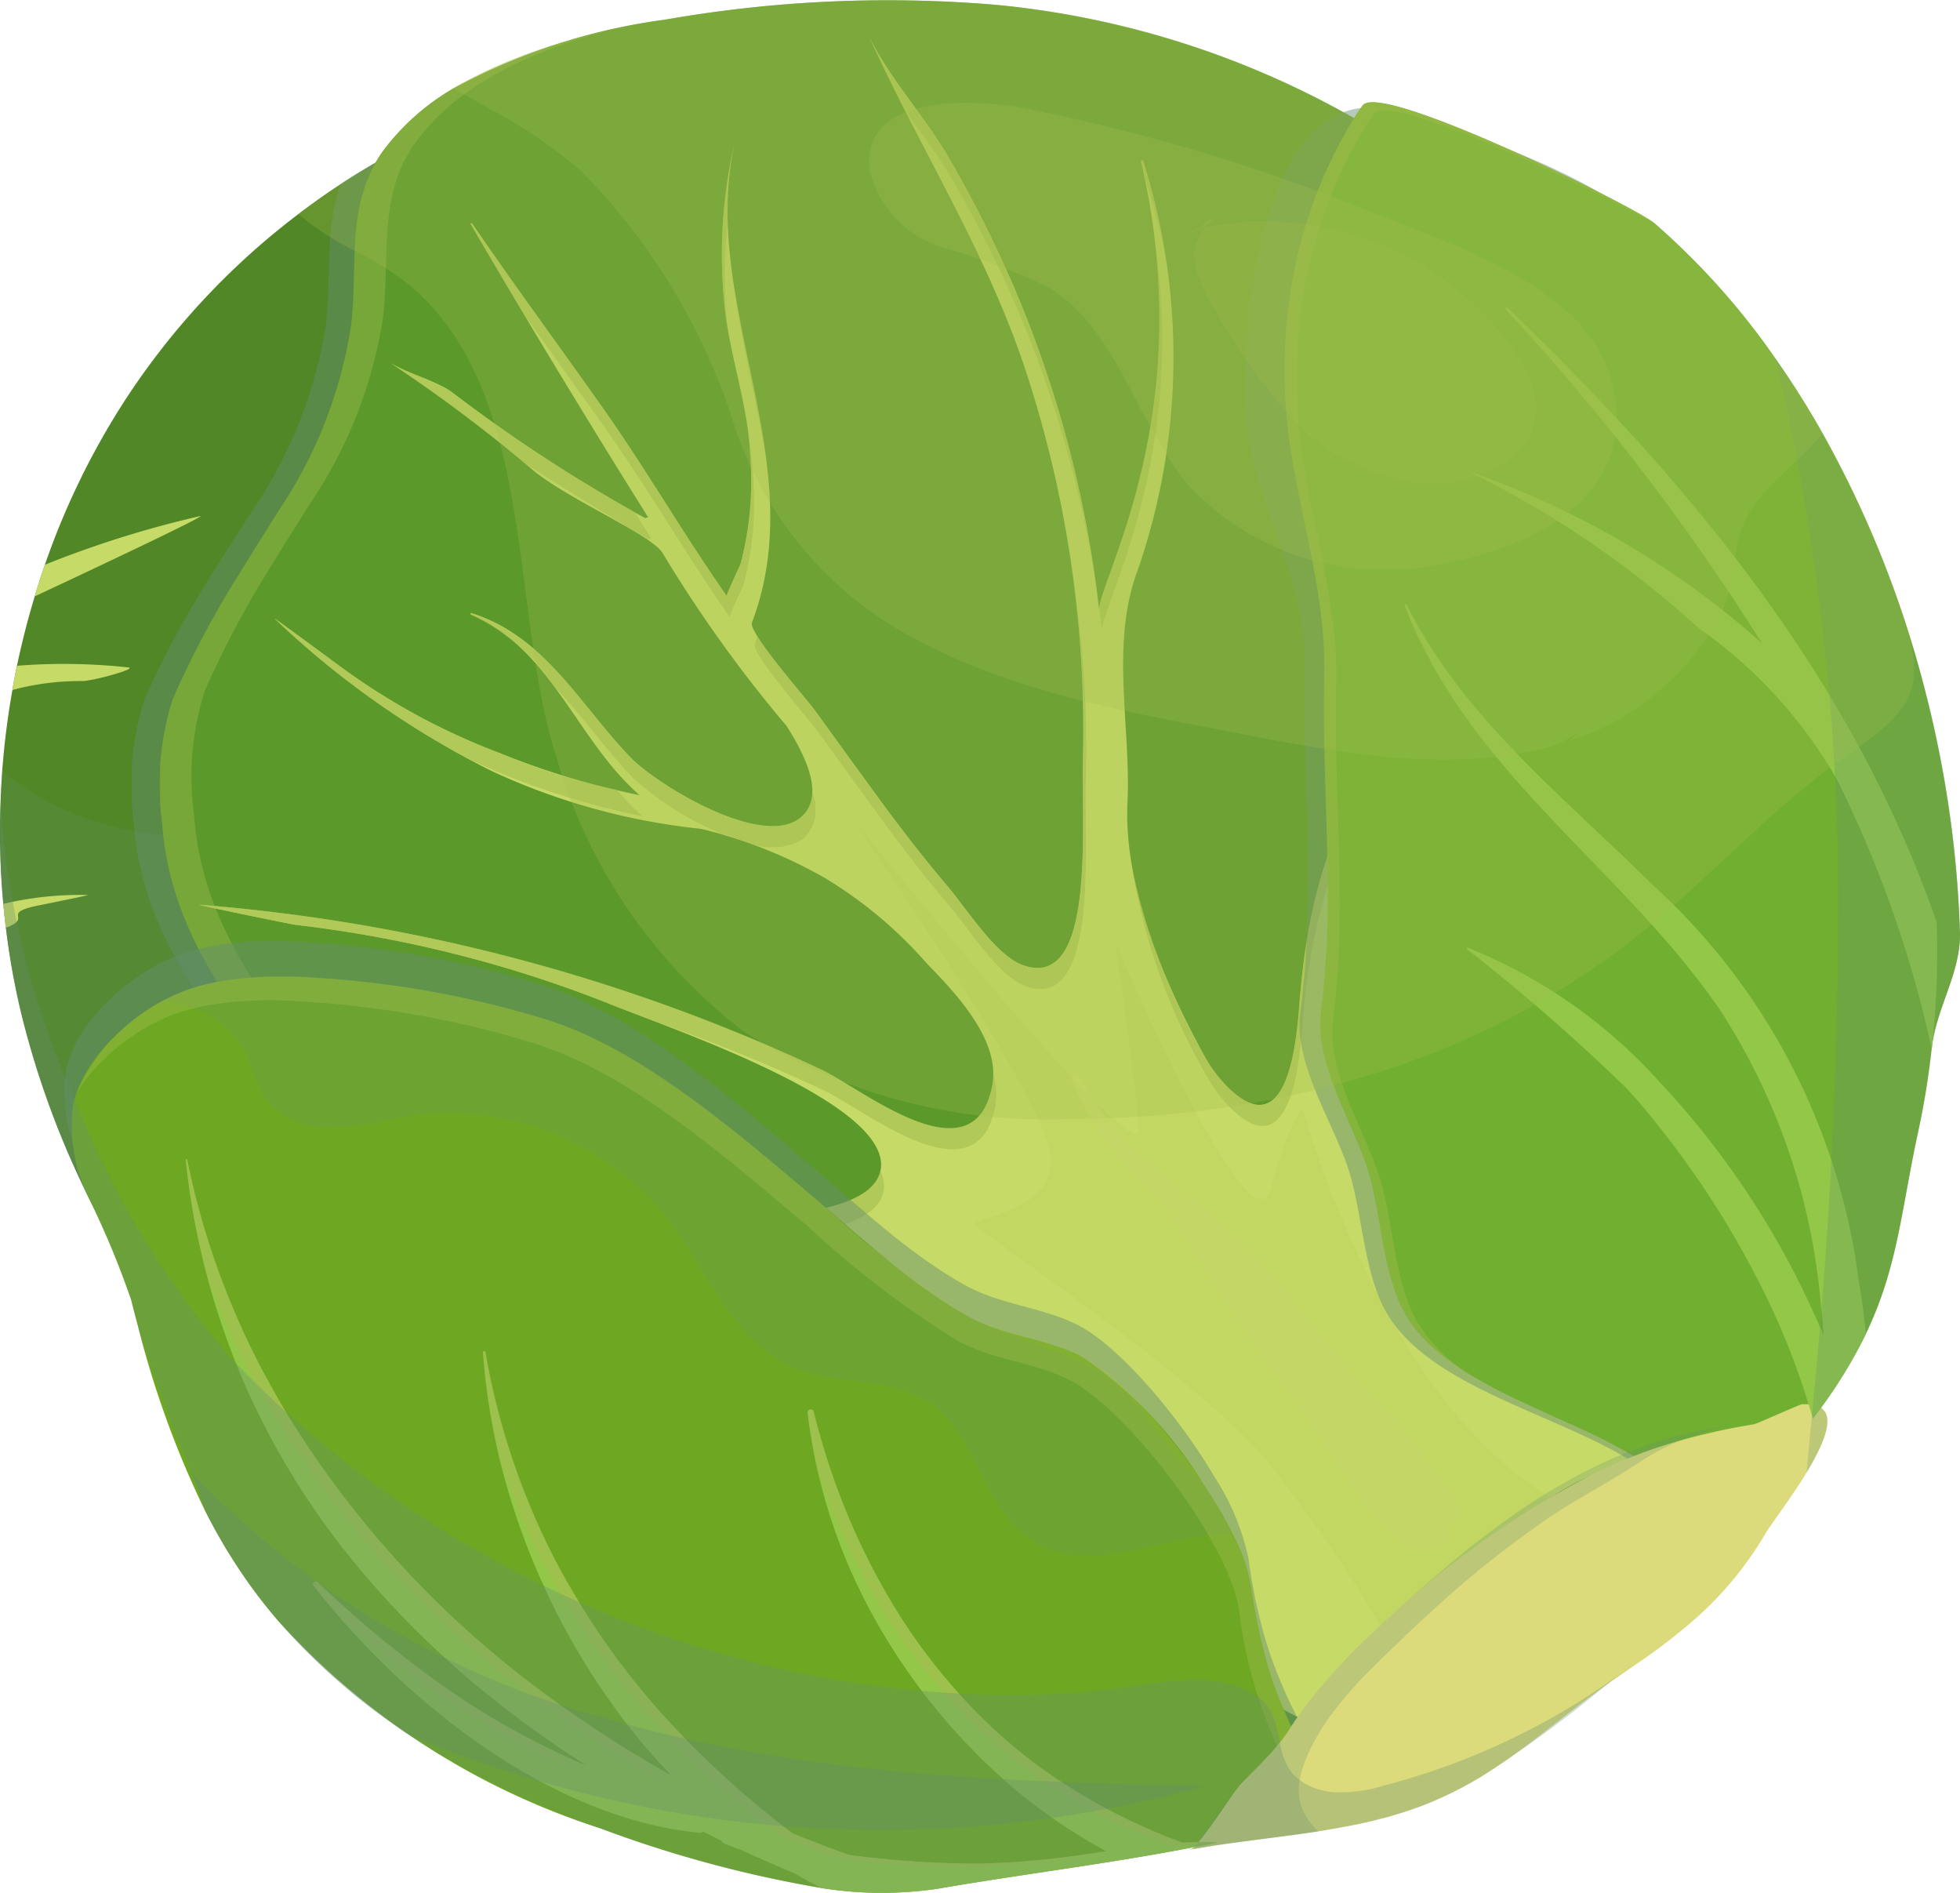 <svg id="Group_12946" data-name="Group 12946" xmlns="http://www.w3.org/2000/svg" xmlns:xlink="http://www.w3.org/1999/xlink" width="60" height="57.934" viewBox="0 0 60 57.934">
  <defs>
    <clipPath id="clip-path">
      <rect id="Rectangle_1747" data-name="Rectangle 1747" width="60" height="57.933" fill="none"/>
    </clipPath>
    <clipPath id="clip-path-3">
      <rect id="Rectangle_1709" data-name="Rectangle 1709" width="9.544" height="13.185" fill="none"/>
    </clipPath>
    <clipPath id="clip-path-4">
      <rect id="Rectangle_1710" data-name="Rectangle 1710" width="46.937" height="50.522" fill="none"/>
    </clipPath>
    <clipPath id="clip-path-5">
      <rect id="Rectangle_1711" data-name="Rectangle 1711" width="39.634" height="52.894" fill="none"/>
    </clipPath>
    <clipPath id="clip-path-6">
      <rect id="Rectangle_1712" data-name="Rectangle 1712" width="22.014" height="25.598" fill="none"/>
    </clipPath>
    <clipPath id="clip-path-7">
      <rect id="Rectangle_1713" data-name="Rectangle 1713" width="10.555" height="7.16" fill="none"/>
    </clipPath>
    <clipPath id="clip-path-8">
      <rect id="Rectangle_1714" data-name="Rectangle 1714" width="10.154" height="12.503" fill="none"/>
    </clipPath>
    <clipPath id="clip-path-9">
      <rect id="Rectangle_1715" data-name="Rectangle 1715" width="6.947" height="16.754" fill="none"/>
    </clipPath>
    <clipPath id="clip-path-10">
      <rect id="Rectangle_1716" data-name="Rectangle 1716" width="8.742" height="11.06" fill="none"/>
    </clipPath>
    <clipPath id="clip-path-11">
      <rect id="Rectangle_1717" data-name="Rectangle 1717" width="7.592" height="11.177" fill="none"/>
    </clipPath>
    <clipPath id="clip-path-12">
      <rect id="Rectangle_1718" data-name="Rectangle 1718" width="1.937" height="12.105" fill="none"/>
    </clipPath>
    <clipPath id="clip-path-13">
      <rect id="Rectangle_1719" data-name="Rectangle 1719" width="0.814" height="3.363" fill="none"/>
    </clipPath>
    <clipPath id="clip-path-14">
      <rect id="Rectangle_1720" data-name="Rectangle 1720" width="24.401" height="7.485" fill="none"/>
    </clipPath>
    <clipPath id="clip-path-15">
      <rect id="Rectangle_1721" data-name="Rectangle 1721" width="11.264" height="6.048" fill="none"/>
    </clipPath>
    <clipPath id="clip-path-16">
      <rect id="Rectangle_1722" data-name="Rectangle 1722" width="0.969" height="5.199" fill="none"/>
    </clipPath>
    <clipPath id="clip-path-17">
      <rect id="Rectangle_1723" data-name="Rectangle 1723" width="15.904" height="2.138" fill="none"/>
    </clipPath>
    <clipPath id="clip-path-18">
      <rect id="Rectangle_1724" data-name="Rectangle 1724" width="0.428" height="5.882" fill="none"/>
    </clipPath>
    <clipPath id="clip-path-19">
      <rect id="Rectangle_1725" data-name="Rectangle 1725" width="8.133" height="5.492" fill="none"/>
    </clipPath>
    <clipPath id="clip-path-20">
      <rect id="Rectangle_1726" data-name="Rectangle 1726" width="8.666" height="12.053" fill="none"/>
    </clipPath>
    <clipPath id="clip-path-21">
      <rect id="Rectangle_1727" data-name="Rectangle 1727" width="38.409" height="28.379" fill="none"/>
    </clipPath>
    <clipPath id="clip-path-22">
      <rect id="Rectangle_1728" data-name="Rectangle 1728" width="32.759" height="17.721" fill="none"/>
    </clipPath>
    <clipPath id="clip-path-23">
      <rect id="Rectangle_1729" data-name="Rectangle 1729" width="38.074" height="25.777" fill="none"/>
    </clipPath>
    <clipPath id="clip-path-24">
      <rect id="Rectangle_1730" data-name="Rectangle 1730" width="21.889" height="42.003" fill="none"/>
    </clipPath>
    <clipPath id="clip-path-25">
      <rect id="Rectangle_1731" data-name="Rectangle 1731" width="11.343" height="38.812" fill="none"/>
    </clipPath>
    <clipPath id="clip-path-26">
      <rect id="Rectangle_1732" data-name="Rectangle 1732" width="0.545" height="0.384" fill="none"/>
    </clipPath>
    <clipPath id="clip-path-27">
      <rect id="Rectangle_1733" data-name="Rectangle 1733" width="12.532" height="13.348" fill="none"/>
    </clipPath>
    <clipPath id="clip-path-28">
      <rect id="Rectangle_1734" data-name="Rectangle 1734" width="8.005" height="5.735" fill="none"/>
    </clipPath>
    <clipPath id="clip-path-29">
      <rect id="Rectangle_1735" data-name="Rectangle 1735" width="14.481" height="18.929" fill="none"/>
    </clipPath>
    <clipPath id="clip-path-30">
      <rect id="Rectangle_1736" data-name="Rectangle 1736" width="18.701" height="15.77" fill="none"/>
    </clipPath>
    <clipPath id="clip-path-31">
      <rect id="Rectangle_1737" data-name="Rectangle 1737" width="49.921" height="33.373" fill="none"/>
    </clipPath>
    <clipPath id="clip-path-32">
      <rect id="Rectangle_1738" data-name="Rectangle 1738" width="5.646" height="34.076" fill="none"/>
    </clipPath>
    <clipPath id="clip-path-33">
      <rect id="Rectangle_1739" data-name="Rectangle 1739" width="16.824" height="13.005" fill="none"/>
    </clipPath>
    <clipPath id="clip-path-34">
      <rect id="Rectangle_1740" data-name="Rectangle 1740" width="49.466" height="34.25" fill="none"/>
    </clipPath>
    <clipPath id="clip-path-35">
      <rect id="Rectangle_1741" data-name="Rectangle 1741" width="41.904" height="23.249" fill="none"/>
    </clipPath>
    <clipPath id="clip-path-36">
      <rect id="Rectangle_1742" data-name="Rectangle 1742" width="22.88" height="14.273" fill="none"/>
    </clipPath>
    <clipPath id="clip-path-37">
      <rect id="Rectangle_1743" data-name="Rectangle 1743" width="31.06" height="10.963" fill="none"/>
    </clipPath>
    <clipPath id="clip-path-38">
      <rect id="Rectangle_1744" data-name="Rectangle 1744" width="11.899" height="14.543" fill="none"/>
    </clipPath>
    <clipPath id="clip-path-39">
      <rect id="Rectangle_1745" data-name="Rectangle 1745" width="10.576" height="8.111" fill="none"/>
    </clipPath>
  </defs>
  <g id="Group_12945" data-name="Group 12945" clip-path="url(#clip-path)">
    <g id="Group_12944" data-name="Group 12944">
      <g id="Group_12943" data-name="Group 12943" clip-path="url(#clip-path)">
        <path id="Path_17929" data-name="Path 17929" d="M49.235,73.571c-.22.774-.455,1.622-.712,2.5q-.182.622-.385,1.255c-.25.782-.525,1.571-.833,2.334a13.212,13.212,0,0,1-2.9,4.66,7.43,7.43,0,0,1-2.349,1.4,16.215,16.215,0,0,1-2.081.657c-.158.04-.319.081-.481.117-.073.018-.147.033-.22.048-.356.081-.712.15-1.064.216-.077.015-.147.026-.22.04-1.424.257-2.8.422-3.89.583q-1.024.154-2.062.253c-.125.015-.246.026-.371.037q-.688.061-1.387.1a32.2,32.2,0,0,1-9.189-.727q-.936-.22-1.853-.51A22.931,22.931,0,0,1,16.7,85.56a21,21,0,0,1-3.644-2.1,19.983,19.983,0,0,1-1.82-1.475,19.575,19.575,0,0,1-1.541-1.578,47.492,47.492,0,0,1-6.914-9.919c-.022-.04-.044-.081-.062-.121A27.254,27.254,0,0,1,.653,64.738a22.844,22.844,0,0,1-.473-2.631C.15,61.865.124,61.619.1,61.373a23.693,23.693,0,0,1-.084-3.1c.011-.319.029-.642.051-.961a24.5,24.5,0,0,1,.312-2.481c.04-.246.088-.5.139-.741q.226-1.073.543-2.125c.1-.327.2-.65.312-.969a23.235,23.235,0,0,1,2.429-5,22.613,22.613,0,0,1,5.328-5.732q.633-.484,1.3-.921c.352-.231.708-.448,1.068-.657s.745-.422,1.123-.613c.051-.026.1-.051.154-.073a16.484,16.484,0,0,1,2.279-.925,19.878,19.878,0,0,1,8.837-.561,29.618,29.618,0,0,1,3.9.774c.172.048.345.1.517.147a31.05,31.05,0,0,1,6.943,2.947c.077.048.158.092.235.139a31.046,31.046,0,0,1,3.934,2.741c.624.506,1.229,1.042,1.816,1.6,2.264,2.161,3.688,4.756,5.347,7.387.1.158.2.319.3.477a27.442,27.442,0,0,1,3.446,7.152,16.23,16.23,0,0,1,.58,3.134c.3,3.578-.7,7.119-1.684,10.561" transform="translate(0 -33.709)" fill="#518726"/>
        <g id="Group_12834" data-name="Group 12834" transform="translate(0 23.598)" opacity="0.19" style="mix-blend-mode: multiply;isolation: isolate">
          <g id="Group_12833" data-name="Group 12833">
            <g id="Group_12832" data-name="Group 12832" clip-path="url(#clip-path-3)">
              <path id="Path_17930" data-name="Path 17930" d="M9.544,335.356a22.766,22.766,0,0,1-6.767,12.007c-.022-.04-.044-.081-.062-.121a27.254,27.254,0,0,1-2.062-5.633,22.845,22.845,0,0,1-.473-2.631c-.029-.242-.055-.488-.077-.734a23.693,23.693,0,0,1-.084-3.1c.011-.319.029-.642.051-.961a8.889,8.889,0,0,0,1.134.782,9.261,9.261,0,0,0,8.341.4" transform="translate(0 -334.178)" fill="#648f6f"/>
            </g>
          </g>
        </g>
        <g id="Group_12837" data-name="Group 12837" transform="translate(4.036 2.562)" opacity="0.47" style="mix-blend-mode: multiply;isolation: isolate">
          <g id="Group_12836" data-name="Group 12836">
            <g id="Group_12835" data-name="Group 12835" clip-path="url(#clip-path-4)">
              <path id="Path_17931" data-name="Path 17931" d="M102.356,73.577c-.22.774-.455,1.622-.712,2.5-.349,1.178-.741,2.411-1.218,3.589a13.212,13.212,0,0,1-2.9,4.66,7.43,7.43,0,0,1-2.349,1.4,16.215,16.215,0,0,1-2.081.657c-.158.04-.319.081-.481.117-.073.018-.147.033-.22.048-.356.081-.712.15-1.064.216-.073.015-.147.026-.22.04-.143-.051-.286-.1-.429-.15a26.833,26.833,0,0,1-9.816-6.793c-2.558-2.583-6.4-3.266-9.548-5a34.85,34.85,0,0,1-9.453-7.336c-2.2-2.5-4.418-5.185-4.649-8.631a8.5,8.5,0,0,1,.334-3.783A29.089,29.089,0,0,1,59.6,51.3c.407-.657.826-1.3,1.226-1.927a13.891,13.891,0,0,0,2.264-5.666c.187-1.479-.04-2.983.462-4.36.352-.231.708-.448,1.068-.657s.745-.422,1.123-.613c.051-.026.1-.051.154-.073a18.554,18.554,0,0,1,11.115-1.486,29.618,29.618,0,0,1,3.9.774c.172.048.345.1.517.147a31.05,31.05,0,0,1,6.943,2.947c.077.048.158.092.235.139a31.375,31.375,0,0,1,5.75,4.341c2.4,2.294,3.857,5.068,5.651,7.864,1.989,3.093,3.714,6.51,4.026,10.286.3,3.578-.7,7.119-1.684,10.561" transform="translate(-57.157 -36.277)" fill="#648f6f"/>
            </g>
          </g>
        </g>
        <path id="Path_17932" data-name="Path 17932" d="M122,37.967c-.481,1.251-1.354,2.356-1.791,3.6-.283.807-.466,1.582-.661,2.316a5.759,5.759,0,0,1-2.712,4.059,28.126,28.126,0,0,0-3.471,1.985,31.964,31.964,0,0,0-2.253,2.316c-2.272,2.242-5.6,1.758-8.385.8l-.312-.11A26.4,26.4,0,0,1,92.75,46.14c-2.517-2.583-6.3-3.266-9.394-5a34.4,34.4,0,0,1-9.306-7.336c-2.169-2.5-4.349-5.185-4.576-8.631a8.6,8.6,0,0,1,.327-3.783,29.748,29.748,0,0,1,2.022-3.809c.4-.657.811-1.3,1.2-1.927A13.934,13.934,0,0,0,75.254,9.99c.1-.774.084-1.552.117-2.319a5.759,5.759,0,0,1,.642-2.7,3.4,3.4,0,0,1,.228-.356A7.206,7.206,0,0,1,78.4,2.7,18.843,18.843,0,0,1,84.879.6,39.331,39.331,0,0,1,95.059.152a27.462,27.462,0,0,1,16.517,7.692,51.266,51.266,0,0,1,6.492,7.655,33.738,33.738,0,0,1,3.629,6.811l.1.264a22.156,22.156,0,0,1,.2,15.394" transform="translate(-64.513 0.001)" fill="#5c992b"/>
        <g id="Group_12840" data-name="Group 12840" transform="translate(4.903 0.952)" opacity="0.38" style="mix-blend-mode: screen;isolation: isolate">
          <g id="Group_12839" data-name="Group 12839">
            <g id="Group_12838" data-name="Group 12838" clip-path="url(#clip-path-5)">
              <path id="Path_17933" data-name="Path 17933" d="M103.4,65.223a26.422,26.422,0,0,1-9.661-6.792c-2.518-2.583-6.3-3.264-9.4-5A34.418,34.418,0,0,1,75.041,46.1c-2.167-2.5-4.346-5.188-4.573-8.631a8.6,8.6,0,0,1,.327-3.785,29.488,29.488,0,0,1,2.02-3.807c.4-.658.81-1.3,1.205-1.93a13.952,13.952,0,0,0,2.228-5.663c.233-1.853-.179-3.743.987-5.372,1.283-1.791,3.576-2.806,5.84-3.423-2.557.583-5.35,1.618-6.818,3.668-1.167,1.629-.754,3.519-.987,5.372a13.954,13.954,0,0,1-2.228,5.663c-.395.626-.8,1.271-1.205,1.93a29.489,29.489,0,0,0-2.02,3.807,8.6,8.6,0,0,0-.327,3.785c.228,3.443,2.407,6.129,4.573,8.631a34.421,34.421,0,0,0,9.306,7.335c3.094,1.731,6.878,2.413,9.4,5a26.42,26.42,0,0,0,9.661,6.792c2.1.761,4.551,1.289,6.638.583a11.745,11.745,0,0,1-5.66-.827" transform="translate(-69.43 -13.488)" fill="#a4bd4f"/>
            </g>
          </g>
        </g>
        <path id="Path_17934" data-name="Path 17934" d="M129.744,59.192c-2.613.776-4.666,3.177-6.223,5.257-.888,1.186-1.388,3.136-3.3,2.542a5.431,5.431,0,0,1-2.249-1.735l-6.739-7.436a26.955,26.955,0,0,0-2.724-3.115,11.184,11.184,0,0,0-3.436-1.334A42.624,42.624,0,0,0,91.5,51.387c-.135,0-.13-.2,0-.206,2.195-.19,15.787,1.788,15.713-1.231-.049-2.018-6.653-4.214-8.341-4.91a37.8,37.8,0,0,0-9.578-2.406c-.159-.021-3.112-.629-2.948-.616a54.933,54.933,0,0,1,19.042,5.047c1.231.577,4.659,3.415,5.226.5.271-1.391-1.11-2.834-1.987-3.736a13.2,13.2,0,0,0-3.119-2.622,14.524,14.524,0,0,0-3.8-1.512,20.081,20.081,0,0,1-6.428-1.777,27.286,27.286,0,0,1-6.631-4.659c-.064-.063,1.792,1.306,1.866,1.36a20.365,20.365,0,0,0,5.015,2.752,23.946,23.946,0,0,0,4.289,1.292c-1.928-1.683-2.69-4.479-5.162-5.528-.024-.01-.007-.049.018-.042,2.253.705,3.319,2.812,4.872,4.417.806.833,3.987,2.777,5.174,1.86.763-.589.281-1.753-.4-2.823a40.526,40.526,0,0,1-3.8-5.3c-.352-.577-3.027-1.689-4.072-2.623a44.36,44.36,0,0,0-4.405-3.288c.567.4,1.375.572,1.981.955a47.826,47.826,0,0,0,5.97,3.895.125.125,0,0,1,.09-.023q-2.788-4.442-5.431-8.972a.023.023,0,0,1,.04-.023c1.292,1.887,2.648,3.73,3.97,5.6,1.34,1.892,2.5,3.913,3.826,5.8-.025-.036.4-.916.424-.995a9.855,9.855,0,0,0,.293-3.294c-.063-1.561-.617-3-.781-4.551a15.259,15.259,0,0,1,.344-5.2c-1.217,4.993,2.381,9.873.488,14.857-.114.3,1.682,2.341,1.921,2.671q1.007,1.394,2.021,2.783c.66.9,1.35,1.788,2.075,2.642.56.659,1.451,2.091,2.285,2.386,2.255.8,1.769-4.353,1.831-6.315a35.108,35.108,0,0,0-1.622-11.479c-1.192-3.848-3.314-7.062-4.936-10.662.6,1.271,1.718,2.478,2.437,3.712a36.183,36.183,0,0,1,2.152,4.324,35.107,35.107,0,0,1,2.46,9.492c.25-1.346,3.012-6.234,1.291-13.659a.034.034,0,0,1,.066-.018,19.914,19.914,0,0,1-.173,12.523c-.845,2.244-.2,4.8-.31,7.111-.123,2.573,1.137,5.537,2.354,7.746a4.25,4.25,0,0,0,.7.942c1.784,1.777,2.1-1.149,2.2-2.421.2-2.638.745-5.467,2.49-7.556-.255,1.829.121,3.612.073,5.471-.067,2.578-.278,5.124,1.036,7.437,1.974,3.477,4.728,5.906,7.837,8.416a6.079,6.079,0,0,0-1.693.256" transform="translate(-80.241 -14.327)" fill="#c6db67"/>
        <g id="Group_12843" data-name="Group 12843" transform="translate(26.054 25.003)" opacity="0.26" style="mix-blend-mode: screen;isolation: isolate">
          <g id="Group_12842" data-name="Group 12842">
            <g id="Group_12841" data-name="Group 12841" clip-path="url(#clip-path-6)">
              <path id="Path_17935" data-name="Path 17935" d="M389.23,376.788c.556-.455,1.16-.892,1.742-1.353a4.809,4.809,0,0,0-.852-.68c-5.015-3.18-7.339-11.743-7.339-11.743s-.367.245-.979,2.446-4.771-7.584-4.771-7.584.612,4.159.734,5.749-8.807-9.541-8.807-9.541,5.994,8.685,6.116,10.4-2.447,1.835-2.324,2.08,6.483,4.4,8.93,7.217a45.776,45.776,0,0,1,3.974,5.9c1.219-.925,2.385-1.918,3.576-2.893" transform="translate(-368.958 -354.083)" fill="#b1cc55"/>
            </g>
          </g>
        </g>
        <g id="Group_12846" data-name="Group 12846" transform="translate(14.405 18.767)" opacity="0.61" style="mix-blend-mode: screen;isolation: isolate">
          <g id="Group_12845" data-name="Group 12845">
            <g id="Group_12844" data-name="Group 12844" clip-path="url(#clip-path-7)">
              <path id="Path_17936" data-name="Path 17936" d="M212.6,272.831a1.853,1.853,0,0,0,1.555-.144,1.213,1.213,0,0,0,.293-1.416.98.98,0,0,1-.385.774c-1.187.917-4.367-1.027-5.174-1.86-1.553-1.6-2.619-3.712-4.872-4.417-.024-.008-.042.032-.018.042a6.231,6.231,0,0,1,2.529,2.175c.862.881,1.58,1.941,2.453,2.842a9.471,9.471,0,0,0,2.684,1.688c.3.085.614.192.935.316" transform="translate(-203.991 -265.766)" fill="#a4bd4f"/>
            </g>
          </g>
        </g>
        <g id="Group_12849" data-name="Group 12849" transform="translate(23.102 17.768)" opacity="0.61" style="mix-blend-mode: screen;isolation: isolate">
          <g id="Group_12848" data-name="Group 12848">
            <g id="Group_12847" data-name="Group 12847" clip-path="url(#clip-path-8)">
              <path id="Path_17937" data-name="Path 17937" d="M327.157,253.558c-.114.3,1.682,2.341,1.921,2.671q1.007,1.394,2.021,2.783c.66.9,1.35,1.788,2.075,2.642.56.659,1.451,2.091,2.285,2.386,2.254.8,1.769-4.353,1.831-6.315a33.265,33.265,0,0,0-.383-6.1,33.052,33.052,0,0,1,.292,5.462c-.063,1.962.423,7.116-1.831,6.316-.833-.3-1.724-1.727-2.285-2.387-.725-.854-1.415-1.737-2.075-2.642q-1.014-1.389-2.021-2.783c-.186-.257-1.315-1.551-1.752-2.252-.026.075-.049.149-.077.224" transform="translate(-327.152 -251.621)" fill="#a4bd4f"/>
            </g>
          </g>
        </g>
        <g id="Group_12852" data-name="Group 12852" transform="translate(26.591 1.089)" opacity="0.61" style="mix-blend-mode: screen;isolation: isolate">
          <g id="Group_12851" data-name="Group 12851">
            <g id="Group_12850" data-name="Group 12850" clip-path="url(#clip-path-9)">
              <path id="Path_17938" data-name="Path 17938" d="M379.09,19.77a36.193,36.193,0,0,1,2.152,4.324,35.051,35.051,0,0,1,2.266,8.076,35.072,35.072,0,0,0-2.358-8.718A36.178,36.178,0,0,0,379,19.128c-.719-1.234-1.841-2.441-2.437-3.712.352.781.727,1.543,1.112,2.3.491.688,1.016,1.368,1.418,2.056" transform="translate(-376.561 -15.416)" fill="#a4bd4f"/>
            </g>
          </g>
        </g>
        <g id="Group_12855" data-name="Group 12855" transform="translate(42.454 33.592)" opacity="0.61" style="mix-blend-mode: screen;isolation: isolate">
          <g id="Group_12854" data-name="Group 12854">
            <g id="Group_12853" data-name="Group 12853" clip-path="url(#clip-path-10)">
              <path id="Path_17939" data-name="Path 17939" d="M602.207,478.956a28.123,28.123,0,0,0,7.1,7.818,5.937,5.937,0,0,1,.643-.043c-3.109-2.51-5.862-4.94-7.837-8.416a7.935,7.935,0,0,1-.906-2.6,8.313,8.313,0,0,0,1,3.243" transform="translate(-601.21 -475.713)" fill="#a4bd4f"/>
            </g>
          </g>
        </g>
        <g id="Group_12858" data-name="Group 12858" transform="translate(34.66 23.284)" opacity="0.61" style="mix-blend-mode: screen;isolation: isolate">
          <g id="Group_12857" data-name="Group 12857">
            <g id="Group_12856" data-name="Group 12856" clip-path="url(#clip-path-11)">
              <path id="Path_17940" data-name="Path 17940" d="M493.127,339.412a4.25,4.25,0,0,0,.7.942c1.784,1.777,2.1-1.149,2.2-2.421.2-2.551.713-5.279,2.324-7.345.013-.284.034-.568.073-.853-1.744,2.089-2.286,4.918-2.49,7.556-.1,1.272-.413,4.2-2.2,2.421a4.25,4.25,0,0,1-.7-.942,19.7,19.7,0,0,1-2.209-5.76,18.494,18.494,0,0,0,2.3,6.4" transform="translate(-490.826 -329.735)" fill="#a4bd4f"/>
            </g>
          </g>
        </g>
        <g id="Group_12861" data-name="Group 12861" transform="translate(33.644 7.153)" opacity="0.61" style="mix-blend-mode: screen;isolation: isolate">
          <g id="Group_12860" data-name="Group 12860">
            <g id="Group_12859" data-name="Group 12859" clip-path="url(#clip-path-12)">
              <path id="Path_17941" data-name="Path 17941" d="M476.535,113.407c.232-1.25,2.627-5.554,1.592-12.105.783,6.159-1.437,10.213-1.679,11.443.029.221.062.441.087.662" transform="translate(-476.448 -101.302)" fill="#a4bd4f"/>
            </g>
          </g>
        </g>
        <g id="Group_12864" data-name="Group 12864" transform="translate(34.93 4.915)" opacity="0.61" style="mix-blend-mode: screen;isolation: isolate">
          <g id="Group_12863" data-name="Group 12863">
            <g id="Group_12862" data-name="Group 12862" clip-path="url(#clip-path-13)">
              <path id="Path_17942" data-name="Path 17942" d="M494.817,70.267a18.722,18.722,0,0,1,.654,2.7,18.856,18.856,0,0,0-.746-3.339.034.034,0,0,0-.066.018c.047.2.089.4.13.6a.031.031,0,0,1,.028.022" transform="translate(-494.658 -69.601)" fill="#a4bd4f"/>
            </g>
          </g>
        </g>
        <g id="Group_12867" data-name="Group 12867" transform="translate(6.097 27.69)" opacity="0.61" style="mix-blend-mode: screen;isolation: isolate">
          <g id="Group_12866" data-name="Group 12866">
            <g id="Group_12865" data-name="Group 12865" clip-path="url(#clip-path-14)">
              <path id="Path_17943" data-name="Path 17943" d="M98.87,395.148c.323.133.825.321,1.427.552a55.66,55.66,0,0,1,5.181,2.116c1.231.577,4.659,3.415,5.226.5a2.122,2.122,0,0,0-.061-1,1.882,1.882,0,0,1-.031.355c-.567,2.911-4,.072-5.226-.5a54.934,54.934,0,0,0-19.042-5.047c-.164-.013,2.789.6,2.948.616a37.8,37.8,0,0,1,9.578,2.406" transform="translate(-86.337 -392.126)" fill="#a4bd4f"/>
            </g>
          </g>
        </g>
        <g id="Group_12870" data-name="Group 12870" transform="translate(8.406 18.932)" opacity="0.61" style="mix-blend-mode: screen;isolation: isolate">
          <g id="Group_12869" data-name="Group 12869">
            <g id="Group_12868" data-name="Group 12868" clip-path="url(#clip-path-15)">
              <path id="Path_17944" data-name="Path 17944" d="M126.019,272.858a23.947,23.947,0,0,0,4.289,1.292,7.441,7.441,0,0,1-.788-.814,18.638,18.638,0,0,1-3.593-1.12,20.366,20.366,0,0,1-5.015-2.752c-.075-.054-1.93-1.423-1.866-1.36a26.517,26.517,0,0,0,6.016,4.329l.957.426" transform="translate(-119.044 -268.101)" fill="#a4bd4f"/>
            </g>
          </g>
        </g>
        <g id="Group_12873" data-name="Group 12873" transform="translate(22.486 8.881)" opacity="0.61" style="mix-blend-mode: screen;isolation: isolate">
          <g id="Group_12872" data-name="Group 12872">
            <g id="Group_12871" data-name="Group 12871" clip-path="url(#clip-path-16)">
              <path id="Path_17945" data-name="Path 17945" d="M319.4,130.964c-.221-1.734-.692-3.464-.969-5.2.223,1.737.693,3.467.969,5.2" transform="translate(-318.427 -125.765)" fill="#a4bd4f"/>
            </g>
          </g>
        </g>
        <g id="Group_12876" data-name="Group 12876" transform="translate(11.158 35.819)" opacity="0.61" style="mix-blend-mode: screen;isolation: isolate">
          <g id="Group_12875" data-name="Group 12875">
            <g id="Group_12874" data-name="Group 12874" clip-path="url(#clip-path-17)">
              <path id="Path_17946" data-name="Path 17946" d="M167.486,509.38c3.437.051,6.473-.256,6.438-1.687a1.125,1.125,0,0,0-.115-.445c-.527,2.73-13.545.849-15.689,1.035-.13.011-.134.208,0,.206a43.192,43.192,0,0,1,9.367.892" transform="translate(-158.02 -507.247)" fill="#a4bd4f"/>
            </g>
          </g>
        </g>
        <g id="Group_12879" data-name="Group 12879" transform="translate(22.099 4.206)" opacity="0.61" style="mix-blend-mode: screen;isolation: isolate">
          <g id="Group_12878" data-name="Group 12878">
            <g id="Group_12877" data-name="Group 12877" clip-path="url(#clip-path-18)">
              <path id="Path_17947" data-name="Path 17947" d="M313.13,65.439c0-.014,0-.027-.006-.041a15.357,15.357,0,0,1,0-3.233,9.686,9.686,0,0,1,.25-2.608,15.261,15.261,0,0,0-.344,5.2c.024.23.059.457.1.683" transform="translate(-312.948 -59.557)" fill="#a4bd4f"/>
            </g>
          </g>
        </g>
        <g id="Group_12882" data-name="Group 12882" transform="translate(11.802 11.013)" opacity="0.61" style="mix-blend-mode: screen;isolation: isolate">
          <g id="Group_12881" data-name="Group 12881">
            <g id="Group_12880" data-name="Group 12880" clip-path="url(#clip-path-19)">
              <path id="Path_17948" data-name="Path 17948" d="M175.17,161.446a.125.125,0,0,1,.09-.023c-.169-.269-.332-.542-.5-.811a46.757,46.757,0,0,1-5.652-3.7c-.606-.383-1.414-.554-1.981-.955a46.915,46.915,0,0,1,4.253,3.156c.713.463,1.859,1.176,3.789,2.336" transform="translate(-167.127 -155.954)" fill="#a4bd4f"/>
            </g>
          </g>
        </g>
        <g id="Group_12885" data-name="Group 12885" transform="translate(14.408 6.834)" opacity="0.61" style="mix-blend-mode: screen;isolation: isolate">
          <g id="Group_12884" data-name="Group 12884">
            <g id="Group_12883" data-name="Group 12883" clip-path="url(#clip-path-20)">
              <path id="Path_17949" data-name="Path 17949" d="M208.147,103.022c1.34,1.892,2.5,3.913,3.826,5.8-.025-.036.4-.915.424-.995a9.857,9.857,0,0,0,.293-3.294,9.325,9.325,0,0,0-.135-1.2c.02.185.036.371.043.56a9.855,9.855,0,0,1-.293,3.294c-.025.079-.449.959-.424.995-1.325-1.891-2.486-3.912-3.826-5.8-1.322-1.866-2.678-3.709-3.97-5.6a.023.023,0,0,0-.04.023c.55.945,1.115,1.882,1.675,2.821.807,1.133,1.622,2.26,2.426,3.395" transform="translate(-204.042 -96.773)" fill="#a4bd4f"/>
            </g>
          </g>
        </g>
        <g id="Group_12888" data-name="Group 12888" transform="translate(1.956 28.795)" opacity="0.47" style="mix-blend-mode: multiply;isolation: isolate">
          <g id="Group_12887" data-name="Group 12887">
            <g id="Group_12886" data-name="Group 12886" clip-path="url(#clip-path-21)">
              <path id="Path_17950" data-name="Path 17950" d="M66.115,433.155a.824.824,0,0,1-.022.2.8.8,0,0,1-.2.371c-.022.026-.048.048-.074.074s-.052.045-.081.067a8.566,8.566,0,0,1-2.815.739c-.239.052-.479.1-.718.141-2.6.512-5.221.828-7.855,1.285a11.662,11.662,0,0,1-3.592-.019,36.721,36.721,0,0,1-6.79-1.846,22.757,22.757,0,0,1-9.87-6.391,15.742,15.742,0,0,1-1.15-1.508,17.259,17.259,0,0,1-1.127-1.935,29.763,29.763,0,0,1-2.074-5.756c-.07-.26-.136-.52-.2-.78a27.306,27.306,0,0,0-1.3-3.16,5.088,5.088,0,0,1-.483-2.856,1.849,1.849,0,0,1,.048-.193c.022-.082.048-.167.077-.253.007-.015.007-.026.015-.033.037-.093.074-.186.118-.275a.132.132,0,0,1,.015-.033l.033-.067c.015-.03.029-.056.048-.085a.073.073,0,0,1,.015-.03,2.688,2.688,0,0,1,.14-.238c.052-.082.111-.163.166-.241a6.111,6.111,0,0,1,.391-.479,4.09,4.09,0,0,1,.313-.308.28.28,0,0,1,.059-.056,1.906,1.906,0,0,1,.155-.141c.052-.045.1-.089.155-.13a6.584,6.584,0,0,1,1.231-.8l.225-.1c.085-.033.166-.067.247-.1.184-.067.372-.126.56-.174.133-.033.269-.067.4-.093.007,0,.011,0,.019,0,.151-.03.3-.056.453-.074.111-.015.221-.03.335-.037a.016.016,0,0,1,.018,0c.081-.011.162-.019.247-.022q.216-.017.431-.022a14.92,14.92,0,0,1,1.525.03,29.92,29.92,0,0,1,7.089,1.289c3,.928,6.064,3.669,8.433,5.678.063.052.125.108.188.16l.542.468c.166.145.332.29.5.431.531.457,1.068.91,1.625,1.333.166.126.339.253.508.371.111.078.225.156.335.23q.431.29.873.535c1.094.605,2.351.665,3.441,1.214,1.227.616,3.062,2.729,4.2,4.664a7.4,7.4,0,0,1,1.028,2.469c.074.524.155,1,.258,1.459.044.215.1.423.151.628.033.13.07.26.107.383s.07.23.107.345c.118.353.247.7.4,1.047.055.141.118.282.184.423.011.022.022.044.033.071a.734.734,0,0,0,.037.078c.015.033.029.071.048.1.081.167.166.334.254.505s.181.342.276.516a1.841,1.841,0,0,1,.1.189,2.043,2.043,0,0,1,.158.434.746.746,0,0,1,.022.119.921.921,0,0,1,.018.193" transform="translate(-27.706 -407.782)" fill="#648f6f"/>
            </g>
          </g>
        </g>
        <path id="Path_17951" data-name="Path 17951" d="M69.112,448.317a.808.808,0,0,1-.022.194.791.791,0,0,1-.194.367c-.022.026-.048.048-.073.073s-.051.044-.081.066a8.583,8.583,0,0,1-2.8.73c-.238.051-.477.1-.716.139-2.591.506-5.2.818-7.824,1.27a11.711,11.711,0,0,1-3.578-.018,36.8,36.8,0,0,1-6.763-1.824A22.685,22.685,0,0,1,37.226,443a15.572,15.572,0,0,1-1.145-1.49,17.027,17.027,0,0,1-1.123-1.912,29.269,29.269,0,0,1-2.066-5.688c-.07-.257-.136-.514-.2-.771a26.853,26.853,0,0,0-1.3-3.123,4.994,4.994,0,0,1-.481-2.822,1.8,1.8,0,0,1,.048-.191c.022-.081.048-.165.077-.25.007-.015.007-.026.015-.033.037-.092.073-.184.117-.272a.133.133,0,0,1,.015-.033l.033-.066c.015-.029.029-.055.048-.084a.072.072,0,0,1,.015-.029,2.621,2.621,0,0,1,.139-.235c.051-.081.11-.161.165-.239a6.092,6.092,0,0,1,.389-.473,4.08,4.08,0,0,1,.312-.3.276.276,0,0,1,.059-.055,1.9,1.9,0,0,1,.154-.139c.051-.044.1-.088.154-.128a6.511,6.511,0,0,1,1-.672c.077-.044.15-.084.228-.121l.224-.1c.084-.033.165-.066.246-.1.184-.066.371-.125.558-.173.132-.033.268-.066.4-.092.007,0,.011,0,.018,0,.15-.029.3-.055.451-.073.11-.015.22-.029.334-.037a.017.017,0,0,1,.018,0c.081-.011.161-.018.246-.022q.215-.017.429-.022a14.959,14.959,0,0,1,1.519.029,30.012,30.012,0,0,1,7.06,1.273c2.983.917,6.04,3.626,8.4,5.611.062.051.125.106.187.158l.539.462c.165.143.33.286.5.426.528.451,1.064.9,1.618,1.317.165.125.338.25.506.367.11.077.224.154.334.228q.429.286.87.528c1.09.6,2.341.657,3.427,1.2a12.784,12.784,0,0,1,3.743,3.9c.158.238.3.473.444.7.173.286.327.569.459.84a5.468,5.468,0,0,1,.565,1.6c.073.517.154.991.257,1.442.044.213.1.418.15.62.033.128.07.257.106.378s.07.228.106.341c.117.349.246.69.4,1.035.055.139.117.279.183.418.011.022.022.044.033.07a.73.73,0,0,0,.037.077c.015.033.029.07.048.1.081.165.165.33.253.5s.18.338.275.51a1.819,1.819,0,0,1,.1.187,2.013,2.013,0,0,1,.158.429.735.735,0,0,1,.022.118.9.9,0,0,1,.018.191" transform="translate(-28.677 -393.354)" fill="#6ea822"/>
        <g id="Group_12891" data-name="Group 12891" transform="translate(4.972 29.887)" opacity="0.19" style="mix-blend-mode: multiply;isolation: isolate">
          <g id="Group_12890" data-name="Group 12890">
            <g id="Group_12889" data-name="Group 12889" clip-path="url(#clip-path-22)">
              <path id="Path_17952" data-name="Path 17952" d="M103.165,440.3c-1.967-.015-4.312,1.306-6.055.261-1.563-.936-1.743-3.288-3.259-4.3-1.185-.789-2.793-.5-4.106-1.05-1.846-.771-2.616-2.9-3.827-4.5a8.544,8.544,0,0,0-7.893-3.211,17.77,17.77,0,0,1-2.393.36,2.487,2.487,0,0,1-2.125-.947,13.515,13.515,0,0,1-.569-1.365,3.159,3.159,0,0,0-2.532-1.563c.077-.044.15-.084.227-.121l.224-.1c.084-.033.165-.066.246-.1.184-.066.371-.125.558-.172.132-.033.268-.066.4-.092.007,0,.011,0,.018,0,.15-.029.3-.055.451-.073.11-.015.22-.029.334-.037a.016.016,0,0,1,.018,0c.081-.011.161-.018.246-.022q.215-.017.429-.022a14.977,14.977,0,0,1,1.519.029,30.016,30.016,0,0,1,7.06,1.273c2.983.917,6.04,3.626,8.4,5.611.062.051.125.106.187.158l.539.462c.165.143.33.286.5.426.528.451,1.064.9,1.618,1.317.165.125.338.25.506.367.11.077.224.154.334.228q.429.286.87.528c2.128,1.167,4.048,1.031,5.545,3.233a10.8,10.8,0,0,0,1.626,1.872c.158.239.3.473.444.7.173.286.327.569.459.84" transform="translate(-70.406 -423.242)" fill="#648f6f"/>
            </g>
          </g>
        </g>
        <g id="Group_12894" data-name="Group 12894" transform="translate(2.36 29.886)" opacity="0.38" style="mix-blend-mode: screen;isolation: isolate">
          <g id="Group_12893" data-name="Group 12893">
            <g id="Group_12892" data-name="Group 12892" clip-path="url(#clip-path-23)">
              <path id="Path_17953" data-name="Path 17953" d="M71.2,447.384c-.193-.35-.367-.685-.525-1.012a13.959,13.959,0,0,1-1.318-4.484c-.279-2.016-3.406-6.145-5.213-7.049-1.083-.542-2.335-.6-3.424-1.2a29.8,29.8,0,0,1-4.557-3.487c-2.358-1.986-5.415-4.694-8.4-5.611a30.009,30.009,0,0,0-7.06-1.273,11.839,11.839,0,0,0-3.016.128,6.75,6.75,0,0,0-.958.264,5.932,5.932,0,0,0-3.309,3.082,6.328,6.328,0,0,1,2.942-2.348,6.733,6.733,0,0,1,.958-.264A11.845,11.845,0,0,1,40.332,424a30.014,30.014,0,0,1,7.06,1.273c2.983.916,6.041,3.625,8.4,5.61a29.794,29.794,0,0,0,4.557,3.487c1.09.6,2.341.657,3.424,1.2,1.807.9,4.934,5.033,5.213,7.049a13.96,13.96,0,0,0,1.318,4.484c.158.327.333.662.526,1.012a2.016,2.016,0,0,1,.291.89c.415-.307.536-.789.076-1.624" transform="translate(-33.416 -423.231)" fill="#a4bd4f"/>
            </g>
          </g>
        </g>
        <g id="Group_12897" data-name="Group 12897" transform="translate(38.111 3.294)" opacity="0.47" style="mix-blend-mode: multiply;isolation: isolate">
          <g id="Group_12896" data-name="Group 12896">
            <g id="Group_12895" data-name="Group 12895" clip-path="url(#clip-path-24)">
              <path id="Path_17954" data-name="Path 17954" d="M561.593,71.841c.045,1.284-.743,2.316-.894,3.615a23.953,23.953,0,0,1-.432,2.561c-.534,2.389-.633,4.106-1.644,6.154a14.422,14.422,0,0,1-1.424,2.268c-.083.11-.167.22-.254.33l-.045.055c-.08.1-.163.206-.25.312l-.045.055-.136.048-4.1,1.409c-.091-.066-.182-.132-.269-.2a7.4,7.4,0,0,0-.8-.525c-2.4-1.391-6.035-2.22-7.281-4.433-.678-1.2-.716-2.991-1.129-4.3-.474-1.5-1.7-3.259-1.489-4.866.479-3.567.08-7.226.128-10.813.034-2.5-1.464-4.609-1.752-7.021a17.727,17.727,0,0,1,.159-4.274c.3-2.175,1.328-6.326,4.381-5.454,2.36.675,5.7,1.833,7.616,3.427a22.694,22.694,0,0,1,3.833,4.153,32.368,32.368,0,0,1,5.827,17.5" transform="translate(-539.706 -46.645)" fill="#648f6f"/>
            </g>
          </g>
        </g>
        <path id="Path_17955" data-name="Path 17955" d="M577.534,69.775c.044,1.284-.719,2.316-.866,3.615a24.654,24.654,0,0,1-.418,2.561c-.517,2.389-.613,4.106-1.593,6.154a14.505,14.505,0,0,1-1.38,2.268c-.081.11-.161.22-.246.33l-.044.055c-.077.1-.158.206-.242.312l-.044.055-.132.048L568.6,86.582c-.088-.066-.176-.132-.261-.2a7.139,7.139,0,0,0-.774-.525,19.312,19.312,0,0,0-1.89-.958c-2.033-.928-4.253-1.809-5.163-3.475-.657-1.2-.694-2.991-1.094-4.3-.459-1.5-1.651-3.259-1.442-4.866a28.239,28.239,0,0,0,.206-3.7c0-2.176-.158-4.367-.1-6.558a12.457,12.457,0,0,0-.059-1.486c-.169-1.839-.683-3.6-.973-5.486a15.515,15.515,0,0,1-.084-4.2,14.341,14.341,0,0,1,2.026-5.934c.158-.253.261-.385.261-.385.565-.741,8.352,3.112,8.928,3.607a22.431,22.431,0,0,1,3.714,4.154,26.831,26.831,0,0,1,1.435,2.275,32.489,32.489,0,0,1,3.1,7.732,34.187,34.187,0,0,1,1.1,7.49" transform="translate(-517.536 -41.286)" fill="#71af31"/>
        <g id="Group_12900" data-name="Group 12900" transform="translate(39.322 3.137)" opacity="0.38" style="mix-blend-mode: screen;isolation: isolate">
          <g id="Group_12899" data-name="Group 12899">
            <g id="Group_12898" data-name="Group 12898" clip-path="url(#clip-path-25)">
              <path id="Path_17956" data-name="Path 17956" d="M560.877,81.666c-.656-1.2-.694-2.987-1.094-4.3-.458-1.5-1.651-3.258-1.441-4.864.441-3.369.017-6.812.1-10.254.059-2.4-.665-4.585-1.031-6.972a15.519,15.519,0,0,1-.085-4.2,14.34,14.34,0,0,1,2.026-5.934c.158-.253.26-.385.26-.385.512-.672,6.952,2.428,8.586,3.385l-.025-.022c-.576-.5-8.363-4.349-8.928-3.607,0,0-.1.132-.26.385a14.341,14.341,0,0,0-2.026,5.934,15.515,15.515,0,0,0,.084,4.2c.366,2.386,1.091,4.57,1.031,6.972-.085,3.442.339,6.885-.1,10.254-.21,1.605.983,3.362,1.441,4.864.4,1.309.438,3.094,1.094,4.3a5.211,5.211,0,0,0,1.838,1.813,4.815,4.815,0,0,1-1.471-1.568" transform="translate(-556.858 -44.423)" fill="#a4bd4f"/>
            </g>
          </g>
        </g>
        <g id="Group_12903" data-name="Group 12903" transform="translate(50.548 44.914)" opacity="0.38" style="mix-blend-mode: screen;isolation: isolate">
          <g id="Group_12902" data-name="Group 12902">
            <g id="Group_12901" data-name="Group 12901" clip-path="url(#clip-path-26)">
              <path id="Path_17957" data-name="Path 17957" d="M715.83,636.049c.085.06.173.119.253.182l.259.2.033-.012c-.171-.129-.354-.253-.545-.372" transform="translate(-715.83 -636.049)" fill="#a4bd4f"/>
            </g>
          </g>
        </g>
        <path id="Path_17958" data-name="Path 17958" d="M534.6,610.775c-.477.782-1.071,1.552-1.251,1.853a10.748,10.748,0,0,1-2.051,2.528,18.036,18.036,0,0,1-1.93,1.494c-.194.136-.393.272-.6.415-.1.062-.187.128-.279.194a.066.066,0,0,0-.018.015c-1.376.969-2.5,2-3.868,2.829a11.606,11.606,0,0,1-1.6.8c-.125.051-.253.1-.382.143-.077.029-.154.055-.231.081s-.176.059-.264.084c-.15.048-.3.092-.448.128s-.283.077-.426.11a.073.073,0,0,0-.033.007c-.3.07-.6.128-.9.183-.22.04-.44.077-.664.114-.734.114-1.475.2-2.213.3-.426.055-.848.114-1.27.183l-.323.055c-.044.007-.092.018-.136.026a.328.328,0,0,0,.128-.084.417.417,0,0,0,.07-.07.065.065,0,0,0,.026-.029.426.426,0,0,0,.055-.059c.169-.2.378-.488.58-.778.26-.374.506-.745.646-.914a.641.641,0,0,1,.044-.051c.385-.411.785-.774,1.13-1.193.029-.033.051-.059.077-.092a4.044,4.044,0,0,0,.312-.433c.022-.033.033-.051.044-.066a.407.407,0,0,1,.062-.092,2.119,2.119,0,0,1,.125-.191,12.386,12.386,0,0,1,.969-1.229c.418-.473.866-.925,1.325-1.358.077-.073.158-.147.235-.22.154-.147.308-.286.462-.426.716-.649,1.468-1.262,2.246-1.839.76-.561,1.549-1.086,2.36-1.571.048-.026.1-.055.147-.084a.123.123,0,0,0,.022-.011c.191-.114.385-.224.58-.334s.374-.2.558-.3l.018-.011a14.351,14.351,0,0,1,1.391-.616c.257-.1.51-.195.771-.279.283-.092.561-.176.848-.253a20.594,20.594,0,0,1,2.051-.44c.088-.015,1.391-.605,1.468-.613.037,0,.073,0,.106,0a1.044,1.044,0,0,1,.224.018.514.514,0,0,1,.246.088c.444.286.073,1.141-.437,1.982" transform="translate(-479.297 -565.705)" fill="#dbdb7b"/>
        <path id="Path_17959" data-name="Path 17959" d="M623.035,284.2a15.089,15.089,0,0,1-1.626,2.6c-.055-.2-.114-.4-.18-.6a22.858,22.858,0,0,0-1.582-3.8,28.055,28.055,0,0,0-3.112-4.745c-.264-.334-.547-.661-.837-.976a61.034,61.034,0,0,0-4.881-4.257.024.024,0,0,1,.022-.04,15.777,15.777,0,0,1,5.875,4.106,26.047,26.047,0,0,1,4,5.6c.367.7.708,1.42,1.024,2.161-.026-.308-.048-.617-.084-.921a19.572,19.572,0,0,0-3.127-9.1A24.463,24.463,0,0,0,616.763,272c-2.844-3.233-6.216-5.871-7.849-10.084-.015-.037.048-.059.062-.026,1.717,3.438,4.778,5.853,7.5,8.543a19.754,19.754,0,0,1,6.334,12.132c.1.543.169,1.09.22,1.637" transform="translate(-565.913 -243.378)" fill="#92c748"/>
        <path id="Path_17960" data-name="Path 17960" d="M650.215,155.894c-.11-.514-.231-1.028-.367-1.534a35.458,35.458,0,0,0-1.754-5.042c-.235-.543-.488-1.083-.749-1.618a14.369,14.369,0,0,0-4.246-4.675,30.5,30.5,0,0,0-7.064-4.811,26.453,26.453,0,0,1,8.983,5.259,68.924,68.924,0,0,0-7.842-10.216.036.036,0,0,1,.051-.051c4.811,4.627,9.185,9.71,11.948,15.824.136.3.264.6.393.9.279.664.547,1.361.8,2.081a26.5,26.5,0,0,1-.15,3.883" transform="translate(-591.083 -123.79)" fill="#92c748"/>
        <path id="Path_17961" data-name="Path 17961" d="M112.11,523.393c-.239.051-.477.1-.716.139-2.591.506-5.2.818-7.824,1.27a11.712,11.712,0,0,1-3.578-.018c-.283-.143-.554-.294-.826-.451q-.82-.341-1.622-.712c-.169-.062-.334-.121-.5-.187a.226.226,0,0,1-.114-.1c-.187-.092-.371-.183-.554-.275a.188.188,0,0,1-.128.033c-3.593-.352-7.123-2.638-9.794-5.3a23.366,23.366,0,0,1-2-2.257c-.062-.081.037-.187.114-.114a34.551,34.551,0,0,0,3.424,2.877,24.514,24.514,0,0,0,2.316,1.508,26.287,26.287,0,0,0,2.5,1.233,33.6,33.6,0,0,1-3.094-2.227,28.267,28.267,0,0,1-3.633-3.53,23.645,23.645,0,0,1-3.6-5.6c-.143-.308-.275-.624-.4-.939-.11-.268-.213-.539-.308-.811a23.172,23.172,0,0,1-1.237-5.424c0-.026.037-.033.044-.007a24.081,24.081,0,0,0,2.583,6.961c.143.253.29.51.44.76.018.037.04.07.062.106a30.251,30.251,0,0,0,7.875,8.521c.3.22.595.433.892.635.657.462,1.325.9,2.011,1.3.312.187.624.363.939.536a18.015,18.015,0,0,1-1.3-1.5,21.456,21.456,0,0,1-2.459-4c-.044-.1-.088-.191-.128-.286a20.84,20.84,0,0,1-.862-2.18,20.29,20.29,0,0,1-1-4.961c0-.04.062-.048.07-.011a22.1,22.1,0,0,0,1.574,5.193,20.289,20.289,0,0,0,1.292,2.455c.081.143.169.279.257.418a23.217,23.217,0,0,0,2.848,3.611c.084.092.173.184.261.272a28.5,28.5,0,0,0,3.167,2.778c.576.235,1.16.455,1.743.664a30.327,30.327,0,0,0,4,.264,27.789,27.789,0,0,0,3.861-.382,16.651,16.651,0,0,1-3.578-2.6q-.3-.281-.572-.573c-.092-.088-.176-.176-.261-.268a18.274,18.274,0,0,1-1.237-1.475,18.7,18.7,0,0,1-1.717-2.727,16.891,16.891,0,0,1-1.692-5.215c-.029-.191-.055-.382-.073-.569-.011-.106.158-.121.18-.026.062.25.128.5.2.745a21.1,21.1,0,0,0,2.25,5.2,17.869,17.869,0,0,0,1.989,2.675,16.135,16.135,0,0,0,1.251,1.255l.1.088c.264.235.532.455.8.664.055.044.11.088.165.128a18.019,18.019,0,0,0,4.547,2.44c.161-.011.323-.018.481-.022s.312,0,.47,0a.276.276,0,0,1,.1.018" transform="translate(-74.849 -467)" fill="#92c748"/>
        <g id="Group_12906" data-name="Group 12906" transform="translate(24.729 43.141)" opacity="0.61" style="mix-blend-mode: screen;isolation: isolate">
          <g id="Group_12905" data-name="Group 12905">
            <g id="Group_12904" data-name="Group 12904" clip-path="url(#clip-path-27)">
              <path id="Path_17962" data-name="Path 17962" d="M350.265,611.6c.053.363.123.725.2,1.086a20.772,20.772,0,0,0,1.989,4.353,17.874,17.874,0,0,0,1.989,2.675,16.154,16.154,0,0,0,1.251,1.255l.1.088c.264.235.532.455.8.664.055.044.11.088.165.128a18.018,18.018,0,0,0,4.547,2.44c.161-.011.323-.018.481-.022s.312,0,.47,0a.238.238,0,0,1,.043.008c.14-.027.28-.052.419-.082a.276.276,0,0,0-.1-.018c-.158,0-.312,0-.47,0s-.319.011-.481.022a18.019,18.019,0,0,1-4.547-2.44c-.055-.04-.11-.084-.165-.128-.272-.209-.539-.429-.8-.664l-.1-.088a16.159,16.159,0,0,1-1.251-1.255,17.874,17.874,0,0,1-1.989-2.675,21.1,21.1,0,0,1-2.249-5.2c-.073-.25-.139-.5-.2-.745-.022-.1-.191-.081-.18.026.018.187.044.378.073.565Z" transform="translate(-350.191 -610.94)" fill="#a4bd4f"/>
            </g>
          </g>
        </g>
        <g id="Group_12909" data-name="Group 12909" transform="translate(9.587 48.395)" opacity="0.61" style="mix-blend-mode: screen;isolation: isolate">
          <g id="Group_12908" data-name="Group 12908">
            <g id="Group_12907" data-name="Group 12907" clip-path="url(#clip-path-28)">
              <path id="Path_17963" data-name="Path 17963" d="M141.268,689.839a26.293,26.293,0,0,0,2.5,1.233c-.436-.279-.858-.572-1.279-.867-.287-.146-.572-.3-.853-.458a24.548,24.548,0,0,1-2.316-1.508,34.568,34.568,0,0,1-3.424-2.877c-.077-.073-.176.033-.114.114.217.28.449.561.687.841.8.71,1.623,1.387,2.483,2.014a24.513,24.513,0,0,0,2.316,1.508" transform="translate(-135.762 -685.337)" fill="#a4bd4f"/>
            </g>
          </g>
        </g>
        <g id="Group_12912" data-name="Group 12912" transform="translate(5.687 35.483)" opacity="0.61" style="mix-blend-mode: screen;isolation: isolate">
          <g id="Group_12911" data-name="Group 12911">
            <g id="Group_12910" data-name="Group 12910" clip-path="url(#clip-path-29)">
              <path id="Path_17964" data-name="Path 17964" d="M82.8,509.551c.143.253.29.51.44.76.018.037.04.07.062.106a30.248,30.248,0,0,0,7.875,8.521c.3.22.595.433.892.635.657.462,1.325.9,2.011,1.3.312.187.624.363.939.536-.2-.2-.386-.415-.572-.628-.686-.407-1.354-.84-2.011-1.3-.3-.2-.594-.415-.888-.631a30.272,30.272,0,0,1-7.879-8.525c-.022-.037-.044-.07-.062-.106-.15-.25-.3-.506-.44-.76A24.081,24.081,0,0,1,80.58,502.5c-.007-.026-.048-.018-.044.007a23.544,23.544,0,0,0,.674,3.593,24.833,24.833,0,0,0,1.587,3.453" transform="translate(-80.536 -502.482)" fill="#a4bd4f"/>
            </g>
          </g>
        </g>
        <g id="Group_12915" data-name="Group 12915" transform="translate(14.792 41.357)" opacity="0.61" style="mix-blend-mode: screen;isolation: isolate">
          <g id="Group_12914" data-name="Group 12914">
            <g id="Group_12913" data-name="Group 12913" clip-path="url(#clip-path-30)">
              <path id="Path_17965" data-name="Path 17965" d="M210.744,590.983a20.286,20.286,0,0,0,1.292,2.455c.081.143.169.279.257.418a23.21,23.21,0,0,0,2.848,3.611c.084.092.173.184.261.272a28.5,28.5,0,0,0,3.167,2.778c.576.235,1.16.455,1.743.664a30.327,30.327,0,0,0,4,.264,27.789,27.789,0,0,0,3.861-.382l-.055-.032a24.457,24.457,0,0,1-3.438.322,30.318,30.318,0,0,1-4-.264c-.583-.209-1.167-.429-1.743-.664a28.494,28.494,0,0,1-3.167-2.778c-.088-.088-.176-.18-.261-.272a23.211,23.211,0,0,1-2.848-3.611c-.088-.139-.176-.275-.257-.418a20.286,20.286,0,0,1-1.292-2.455,22.1,22.1,0,0,1-1.574-5.193c-.007-.037-.073-.029-.07.011a19.961,19.961,0,0,0,.542,3.358c.22.655.459,1.3.735,1.915" transform="translate(-209.467 -585.675)" fill="#a4bd4f"/>
            </g>
          </g>
        </g>
        <path id="Path_17966" data-name="Path 17966" d="M7.521,288.282a8.007,8.007,0,0,0-2.126.273c.04-.246.088-.5.139-.741a18.29,18.29,0,0,1,3.409.051c.3.033-1.107.424-1.423.417" transform="translate(-5.014 -267.438)" fill="#c6db67"/>
        <path id="Path_17967" data-name="Path 17967" d="M15.061,226.113c.1-.327.2-.65.312-.969a31.814,31.814,0,0,1,4.727-1.483c.037-.008.647-.209-5.038,2.451" transform="translate(-13.997 -207.861)" fill="#c6db67"/>
        <path id="Path_17968" data-name="Path 17968" d="M2.321,388.236c-.877.228.009.334-.8.642-.029-.242-.055-.488-.077-.734a10.308,10.308,0,0,1,2.58-.272c.117,0-1.59.334-1.7.363" transform="translate(-1.343 -360.481)" fill="#c6db67"/>
        <g id="Group_12918" data-name="Group 12918" transform="translate(0 24.561)" opacity="0.32" style="mix-blend-mode: multiply;isolation: isolate">
          <g id="Group_12917" data-name="Group 12917">
            <g id="Group_12916" data-name="Group 12916" clip-path="url(#clip-path-31)">
              <path id="Path_17969" data-name="Path 17969" d="M49.922,374.24c-.242.183-.484.374-.73.565a.066.066,0,0,0-.018.015,37.565,37.565,0,0,1-3.868,2.829,11.609,11.609,0,0,1-1.6.8c-.125.051-.253.1-.382.143-.077.029-.154.055-.231.081s-.176.059-.264.084c-.15.048-.3.092-.448.128s-.283.077-.426.11a.073.073,0,0,0-.033.007c-.3.07-.6.128-.9.183-.22.04-.44.077-.664.114-.734.114-1.475.2-2.213.3-.426.055-.848.114-1.27.184l-.323.055c-.044.007-.092.018-.136.026a.327.327,0,0,0,.128-.084c-2.591.506-5.2.818-7.824,1.27a11.712,11.712,0,0,1-3.578-.018,36.808,36.808,0,0,1-6.763-1.824c-.257-.088-.514-.18-.767-.279-.213-.081-.426-.165-.638-.249-.154-.062-.312-.128-.466-.2-.092-.037-.184-.073-.275-.117q-.209-.088-.418-.187c-.1-.044-.2-.092-.3-.139s-.183-.084-.275-.132c-.205-.1-.411-.205-.613-.312-.242-.125-.484-.257-.719-.393s-.473-.272-.7-.415-.459-.29-.686-.44c-.184-.121-.367-.246-.547-.374-.161-.11-.319-.227-.477-.349a.875.875,0,0,1-.121-.092c-.088-.062-.176-.132-.264-.2-.158-.121-.312-.246-.462-.378s-.312-.261-.455-.393c-.055-.044-.11-.1-.165-.147-.154-.139-.3-.279-.448-.426a.106.106,0,0,1-.037-.033c-.143-.139-.283-.279-.418-.426-.2-.206-.389-.418-.576-.635a15.564,15.564,0,0,1-1.145-1.49,17.027,17.027,0,0,1-1.123-1.912c-.136-.4-.279-.793-.433-1.185a47.321,47.321,0,0,1-1.633-4.5c-.07-.257-.136-.514-.2-.771a26.838,26.838,0,0,0-1.3-3.123,27.251,27.251,0,0,1-2.062-5.633,22.859,22.859,0,0,1-.473-2.631c-.029-.242-.055-.488-.077-.734a23.693,23.693,0,0,1-.084-3.1c.022.4.055.793.1,1.189a25.74,25.74,0,0,0,1.875,7.225c.1.228.191.451.294.675a27.779,27.779,0,0,0,4.741,7.875c.07.073.139.147.209.217.488.51,1,1,1.523,1.479a33.08,33.08,0,0,0,5.882,4.257q.991.561,2.015,1.057c.356.172.712.338,1.075.5a33.2,33.2,0,0,0,10.484,2.712c.22.018.444.037.664.051.158.011.316.022.473.029a31.282,31.282,0,0,0,3.934-.048c.352-.026.822-.106,1.347-.18l.308-.044c.389-.055.8-.1,1.2-.117a3.553,3.553,0,0,1,2.371.488,1.507,1.507,0,0,1,.455.6,1.613,1.613,0,0,1,.077.224.9.9,0,0,1,.033.125c.04.158.07.316.1.473a2.306,2.306,0,0,0,.25.738,1.363,1.363,0,0,0,.36.393,1.836,1.836,0,0,0,.631.3,1.942,1.942,0,0,0,.349.066,4.424,4.424,0,0,0,1.574-.194,21.665,21.665,0,0,0,7.582-3.662" transform="translate(0 -347.811)" fill="#648f6f"/>
            </g>
          </g>
        </g>
        <g id="Group_12921" data-name="Group 12921" transform="translate(54.354 10.993)" opacity="0.26" style="mix-blend-mode: multiply;isolation: isolate">
          <g id="Group_12920" data-name="Group 12920">
            <g id="Group_12919" data-name="Group 12919" clip-path="url(#clip-path-32)">
              <path id="Path_17970" data-name="Path 17970" d="M775.374,173.167c.044,1.284-.719,2.316-.866,3.615a24.653,24.653,0,0,1-.418,2.561c-.517,2.389-.613,4.106-1.593,6.154a14.5,14.5,0,0,1-1.38,2.268c.444.286.073,1.141-.437,1.982.051-.532.1-1.064.147-1.6l.044-.473a155.709,155.709,0,0,0,.771-15.581,71.617,71.617,0,0,0-1.912-16.425,33.068,33.068,0,0,1,5.644,17.5" transform="translate(-769.73 -155.67)" fill="#648f6f"/>
            </g>
          </g>
        </g>
        <g id="Group_12924" data-name="Group 12924" transform="translate(36.553 43.588)" opacity="0.26" style="mix-blend-mode: multiply;isolation: isolate">
          <g id="Group_12923" data-name="Group 12923">
            <g id="Group_12922" data-name="Group 12922" clip-path="url(#clip-path-33)">
              <path id="Path_17971" data-name="Path 17971" d="M533.381,617.482a7.314,7.314,0,0,0-2.03.9c-.882.595-1.842,1.085-2.739,1.676-.195.128-.385.261-.576.4a30.343,30.343,0,0,0-2.848,2.286c-.7.628-1.394,1.292-2.092,1.982a12.146,12.146,0,0,0-1.233,1.4c-.081.106-.158.213-.231.327s-.161.25-.235.382c-.051.088-.1.176-.147.268a1.629,1.629,0,0,0-.077.161,1.957,1.957,0,0,0-.088.2,3.816,3.816,0,0,0-.18.521c-.015.059-.026.117-.037.172a1.7,1.7,0,0,0-.029.268,1.586,1.586,0,0,0,.018.268,1.521,1.521,0,0,0,.261.664,2.23,2.23,0,0,0,.323.378c-.734.114-1.475.2-2.213.3-.426.055-.848.114-1.27.184l-.323.055c.011-.022.026-.044.037-.066s.026-.044.037-.062.011-.018.015-.029.026-.04.037-.059a.986.986,0,0,1,.077-.114c.165-.205.319-.429.473-.653a8.113,8.113,0,0,1,.694-.925.639.639,0,0,1,.044-.051c.385-.411.785-.774,1.134-1.2.026-.029.048-.055.077-.092a4.112,4.112,0,0,0,.308-.429c.022-.033.033-.051.044-.07a.482.482,0,0,1,.062-.088,2.113,2.113,0,0,1,.125-.191,12.4,12.4,0,0,1,.969-1.229c.418-.473.866-.925,1.325-1.358.077-.073.158-.147.235-.22.154-.147.308-.286.462-.426,3.123-2.83,6.322-5.318,10.67-5.746a6.4,6.4,0,0,0-1.079.211" transform="translate(-517.636 -617.271)" fill="#648f6f"/>
            </g>
          </g>
        </g>
        <g id="Group_12927" data-name="Group 12927" transform="translate(9.133)" opacity="0.26" style="mix-blend-mode: screen;isolation: isolate">
          <g id="Group_12926" data-name="Group 12926">
            <g id="Group_12925" data-name="Group 12925" clip-path="url(#clip-path-34)">
              <path id="Path_17972" data-name="Path 17972" d="M175.992,13.268a32.531,32.531,0,0,1,2.405,5.4c.747,2.162.554,2.925-1.387,4.254-2.393,1.638-4.11,3.6-6.355,5.457-4.946,4.1-11.374,5.852-17.719,5.868a17.176,17.176,0,0,1-9.947-2.665,16.2,16.2,0,0,1-5.762-8.441c-1.431-4.446-.562-11.085-4.467-14.4a9.555,9.555,0,0,0-1.7-1.071,8.137,8.137,0,0,1-1.725-1.119c.422-.323.855-.631,1.3-.921.352-.231.708-.448,1.068-.657a3.414,3.414,0,0,1,.228-.356A7.2,7.2,0,0,1,134.088,2.7,18.844,18.844,0,0,1,140.569.6a39.335,39.335,0,0,1,10.18-.444,27.121,27.121,0,0,1,10.906,3.464c.158-.253.261-.385.261-.385.565-.741,8.352,3.112,8.928,3.607a22.431,22.431,0,0,1,3.714,4.154,26.835,26.835,0,0,1,1.435,2.275" transform="translate(-129.336 0)" fill="#a4bd4f"/>
            </g>
          </g>
        </g>
        <g id="Group_12930" data-name="Group 12930" transform="translate(13.885)" opacity="0.26" style="mix-blend-mode: screen;isolation: isolate">
          <g id="Group_12929" data-name="Group 12929">
            <g id="Group_12928" data-name="Group 12928" clip-path="url(#clip-path-35)">
              <path id="Path_17973" data-name="Path 17973" d="M233.022,20.477c-.913.913-1.731,2.117-3.022,2.43-3.118.756-6.382.106-9.534-.5-3.214-.615-6.493-1.2-9.4-2.7a11.418,11.418,0,0,1-5.81-6.607,19.428,19.428,0,0,0-4.7-7.852A14.953,14.953,0,0,0,197.8,3.363c-.389-.224-.782-.44-1.171-.664A18.843,18.843,0,0,1,203.115.6a39.338,39.338,0,0,1,10.18-.444A27.12,27.12,0,0,1,224.2,3.616c.158-.253.26-.385.26-.385.565-.741,8.352,3.112,8.928,3.607a22.433,22.433,0,0,1,3.714,4.154,26.823,26.823,0,0,1,1.435,2.275c-.72.91-1.911,1.645-2.386,2.707-.392.876-.279,1.915-.72,2.822a8.043,8.043,0,0,1-4.615,3.871Z" transform="translate(-196.634 0)" fill="#a4bd4f"/>
            </g>
          </g>
        </g>
        <g id="Group_12933" data-name="Group 12933" transform="translate(26.607 3.142)" opacity="0.26" style="mix-blend-mode: screen;isolation: isolate">
          <g id="Group_12932" data-name="Group 12932">
            <g id="Group_12931" data-name="Group 12931" clip-path="url(#clip-path-36)">
              <path id="Path_17974" data-name="Path 17974" d="M394.259,58.621c2.876-.5,6.232-2.141,5.241-5.7-.8-2.875-5.149-4.2-7.579-5.182a57.825,57.825,0,0,0-10.318-3.07c-1.388-.275-5.147-.563-4.78,1.951a3.314,3.314,0,0,0,2.281,2.321,18.7,18.7,0,0,1,3.186,1.2c2.148,1.333,2.692,4.211,4.342,6.127a8.245,8.245,0,0,0,7.628,2.356" transform="translate(-376.797 -44.489)" fill="#a4bd4f"/>
            </g>
          </g>
        </g>
        <g id="Group_12936" data-name="Group 12936" transform="translate(5.849 45.058)" opacity="0.32" style="mix-blend-mode: multiply;isolation: isolate">
          <g id="Group_12935" data-name="Group 12935">
            <g id="Group_12934" data-name="Group 12934" clip-path="url(#clip-path-37)">
              <path id="Path_17975" data-name="Path 17975" d="M113.886,647.679A37.236,37.236,0,0,1,89.5,646.123a19,19,0,0,1-3.971-3.453,15.578,15.578,0,0,1-1.145-1.49,17.031,17.031,0,0,1-1.123-1.912c-.136-.4-.279-.793-.433-1.185a27.356,27.356,0,0,0,12.679,7.53c5.937,1.732,12.2,1.952,18.381,2.066" transform="translate(-82.826 -638.083)" fill="#648f6f"/>
            </g>
          </g>
        </g>
        <g id="Group_12939" data-name="Group 12939" transform="translate(32.795 32.912)" opacity="0.31" style="mix-blend-mode: screen;isolation: isolate">
          <g id="Group_12938" data-name="Group 12938">
            <g id="Group_12937" data-name="Group 12937" clip-path="url(#clip-path-38)">
              <path id="Path_17976" data-name="Path 17976" d="M476.267,479.211a20.543,20.543,0,0,0-2.9-3.617c-.93-1.106-1.828-2.234-2.736-3.359-1.77-2.194-4.633-3.578-5.95-6.085-.071-.135-.308-.042-.252.106a10.881,10.881,0,0,0,2.79,3.74c1.637,2.634,3.377,5.185,5.185,7.706.673.939,2.016,3.753,3.507,2.689a.393.393,0,0,0,.136-.517.492.492,0,0,0,.219-.662" transform="translate(-464.421 -466.083)" fill="#c8d469"/>
            </g>
          </g>
        </g>
        <g id="Group_12942" data-name="Group 12942" transform="translate(36.446 6.693)" opacity="0.26" style="mix-blend-mode: screen;isolation: isolate">
          <g id="Group_12941" data-name="Group 12941">
            <g id="Group_12940" data-name="Group 12940" clip-path="url(#clip-path-39)">
              <path id="Path_17977" data-name="Path 17977" d="M522.693,95.9c2.156,1.111,6.305,4.949,2.4,6.683-1.76.783-4.1-.054-5.426-1.272a16.648,16.648,0,0,1-2.788-3.75,3.8,3.8,0,0,1-.612-1.414,1.3,1.3,0,0,1,.582-1.334c-.135-.214-.587.551-.722.336a9.417,9.417,0,0,1,6.563.749" transform="translate(-516.13 -94.776)" fill="#a4bd4f"/>
            </g>
          </g>
        </g>
      </g>
    </g>
  </g>
</svg>
